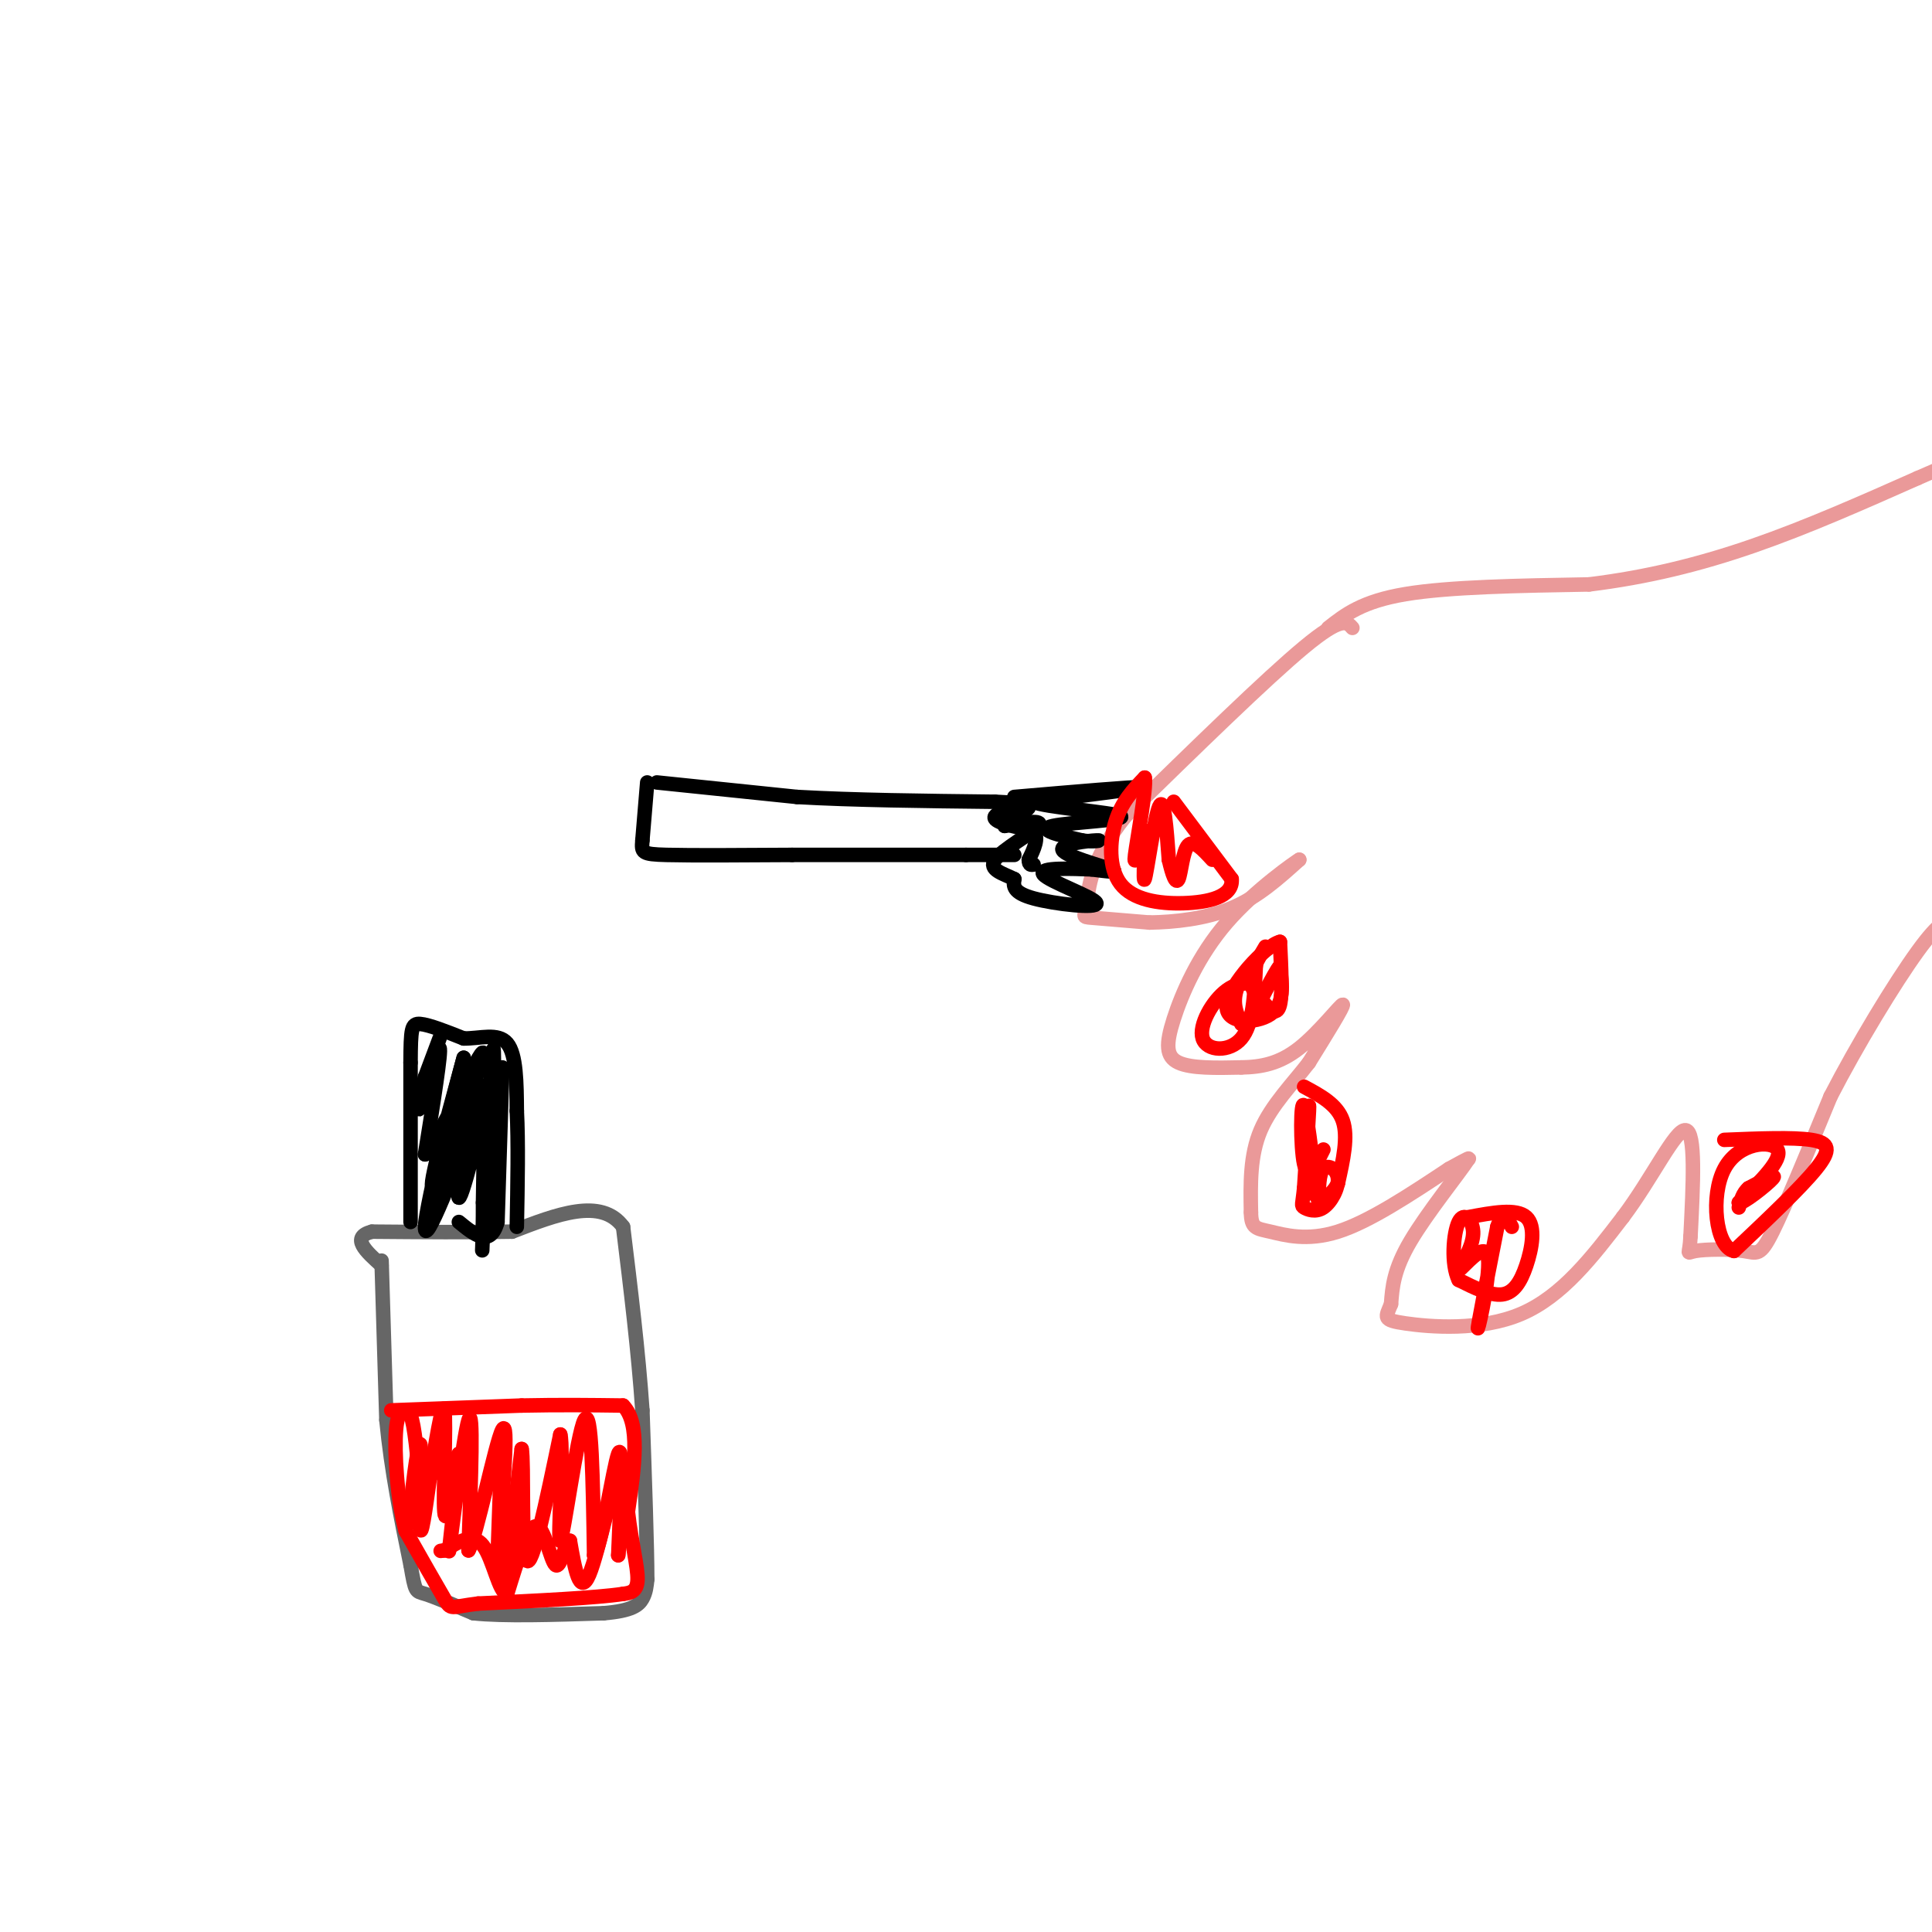 <svg viewBox='0 0 400 400' version='1.1' xmlns='http://www.w3.org/2000/svg' xmlns:xlink='http://www.w3.org/1999/xlink'><g fill='none' stroke='#666666' stroke-width='3' stroke-linecap='round' stroke-linejoin='round'><path d='M79,261c0.000,0.000 1.000,33.000 1,33'/><path d='M80,294c1.000,10.500 3.000,20.250 5,30'/><path d='M85,324c1.000,5.822 1.000,5.378 3,6c2.000,0.622 6.000,2.311 10,4'/><path d='M98,334c6.167,0.667 16.583,0.333 27,0'/><path d='M125,334c5.933,-0.489 7.267,-1.711 8,-3c0.733,-1.289 0.867,-2.644 1,-4'/><path d='M134,327c0.000,-6.500 -0.500,-20.750 -1,-35'/><path d='M133,292c-0.833,-12.167 -2.417,-25.083 -4,-38'/><path d='M129,254c-4.500,-6.167 -13.750,-2.583 -23,1'/><path d='M106,255c-8.667,0.167 -18.833,0.083 -29,0'/><path d='M77,255c-4.500,1.167 -1.250,4.083 2,7'/></g>
<g fill='none' stroke='#ff0000' stroke-width='3' stroke-linecap='round' stroke-linejoin='round'><path d='M81,292c0.000,0.000 27.000,-1.000 27,-1'/><path d='M108,291c8.000,-0.167 14.500,-0.083 21,0'/><path d='M129,291c3.667,3.667 2.333,12.833 1,22'/><path d='M130,313c0.733,6.400 2.067,11.400 2,14c-0.067,2.600 -1.533,2.800 -3,3'/><path d='M129,330c-5.500,0.833 -17.750,1.417 -30,2'/><path d='M99,332c-5.867,0.711 -5.533,1.489 -7,-1c-1.467,-2.489 -4.733,-8.244 -8,-14'/><path d='M84,317c-1.822,-6.711 -2.378,-16.489 -2,-21c0.378,-4.511 1.689,-3.756 3,-3'/><path d='M85,293c0.833,2.000 1.417,8.500 2,15'/><path d='M87,308c-0.271,4.892 -1.949,9.620 -2,6c-0.051,-3.620 1.525,-15.590 2,-15c0.475,0.590 -0.150,13.740 0,17c0.150,3.260 1.075,-3.370 2,-10'/><path d='M89,306c1.024,-6.107 2.583,-16.375 3,-14c0.417,2.375 -0.310,17.393 0,21c0.310,3.607 1.655,-4.196 3,-12'/><path d='M95,301c-0.226,4.595 -2.292,22.083 -2,20c0.292,-2.083 2.940,-23.738 4,-27c1.060,-3.262 0.530,11.869 0,27'/><path d='M97,321c1.600,-2.556 5.600,-22.444 7,-25c1.400,-2.556 0.200,12.222 -1,27'/><path d='M103,323c0.119,-3.667 0.917,-26.333 1,-26c0.083,0.333 -0.548,23.667 0,28c0.548,4.333 2.274,-10.333 4,-25'/><path d='M108,300c0.533,2.378 -0.133,20.822 1,23c1.133,2.178 4.067,-11.911 7,-26'/><path d='M116,297c0.810,2.774 -0.667,22.708 0,22c0.667,-0.708 3.476,-22.060 5,-25c1.524,-2.940 1.762,12.530 2,28'/><path d='M123,322c1.422,-1.244 3.978,-18.356 5,-21c1.022,-2.644 0.511,9.178 0,21'/><path d='M128,322c0.310,-1.643 1.083,-16.250 0,-16c-1.083,0.250 -4.024,15.357 -6,20c-1.976,4.643 -2.988,-1.179 -4,-7'/><path d='M118,319c-1.131,0.690 -1.958,5.917 -3,5c-1.042,-0.917 -2.298,-7.976 -4,-8c-1.702,-0.024 -3.851,6.988 -6,14'/><path d='M105,330c-1.689,-0.089 -2.911,-7.311 -5,-10c-2.089,-2.689 -5.044,-0.844 -8,1'/><path d='M92,321c-1.333,0.167 -0.667,0.083 0,0'/></g>
<g fill='none' stroke='#000000' stroke-width='3' stroke-linecap='round' stroke-linejoin='round'><path d='M85,253c0.000,0.000 0.000,-33.000 0,-33'/><path d='M85,220c0.044,-7.044 0.156,-8.156 2,-8c1.844,0.156 5.422,1.578 9,3'/><path d='M96,215c3.311,0.067 7.089,-1.267 9,1c1.911,2.267 1.956,8.133 2,14'/><path d='M107,230c0.333,6.333 0.167,15.167 0,24'/><path d='M91,215c0.000,0.000 -3.000,8.000 -3,8'/><path d='M88,223c-0.964,3.571 -1.875,8.500 -1,6c0.875,-2.500 3.536,-12.429 4,-12c0.464,0.429 -1.268,11.214 -3,22'/><path d='M88,239c2.917,-3.262 11.708,-22.417 12,-21c0.292,1.417 -7.917,23.405 -10,27c-2.083,3.595 1.958,-11.202 6,-26'/><path d='M96,219c-1.378,4.933 -7.822,30.267 -8,35c-0.178,4.733 5.911,-11.133 12,-27'/><path d='M100,227c0.500,2.226 -4.250,21.292 -5,21c-0.750,-0.292 2.500,-19.940 4,-23c1.500,-3.060 1.250,10.470 1,24'/><path d='M100,249c0.036,7.560 -0.375,14.458 0,6c0.375,-8.458 1.536,-32.274 2,-37c0.464,-4.726 0.232,9.637 0,24'/><path d='M102,242c0.000,1.333 0.000,-7.333 0,-16'/><path d='M103,222c0.000,0.000 0.000,1.000 0,1'/><path d='M104,221c0.000,0.000 -1.000,32.000 -1,32'/><path d='M103,253c-1.500,5.333 -4.750,2.667 -8,0'/></g>
<g fill='none' stroke='#ea9999' stroke-width='3' stroke-linecap='round' stroke-linejoin='round'><path d='M280,130c-1.083,-1.250 -2.167,-2.500 -10,4c-7.833,6.500 -22.417,20.750 -37,35'/><path d='M233,169c-7.452,9.321 -7.583,15.125 -8,18c-0.417,2.875 -1.119,2.821 1,3c2.119,0.179 7.060,0.589 12,1'/><path d='M238,191c5.022,-0.067 11.578,-0.733 17,-3c5.422,-2.267 9.711,-6.133 14,-10'/><path d='M269,178c-0.590,0.325 -9.065,6.139 -15,13c-5.935,6.861 -9.329,14.770 -11,20c-1.671,5.230 -1.620,7.780 1,9c2.620,1.220 7.810,1.110 13,1'/><path d='M257,221c4.107,-0.071 7.875,-0.750 12,-4c4.125,-3.250 8.607,-9.071 9,-9c0.393,0.071 -3.304,6.036 -7,12'/><path d='M271,220c-3.222,4.222 -7.778,8.778 -10,14c-2.222,5.222 -2.111,11.111 -2,17'/><path d='M259,251c0.036,3.381 1.125,3.333 4,4c2.875,0.667 7.536,2.048 14,0c6.464,-2.048 14.732,-7.524 23,-13'/><path d='M300,242c4.500,-2.500 4.250,-2.250 4,-2'/><path d='M304,240c-1.867,2.889 -8.533,11.111 -12,17c-3.467,5.889 -3.733,9.444 -4,13'/><path d='M288,270c-1.119,2.798 -1.917,3.292 3,4c4.917,0.708 15.548,1.631 24,-2c8.452,-3.631 14.726,-11.815 21,-20'/><path d='M336,252c6.111,-8.089 10.889,-18.311 13,-18c2.111,0.311 1.556,11.156 1,22'/><path d='M350,256c-0.167,4.108 -1.086,3.380 1,3c2.086,-0.380 7.177,-0.410 10,0c2.823,0.410 3.378,1.260 6,-4c2.622,-5.260 7.311,-16.630 12,-28'/><path d='M379,227c5.511,-10.711 13.289,-23.489 18,-30c4.711,-6.511 6.356,-6.756 8,-7'/><path d='M275,130c3.500,-2.750 7.000,-5.500 16,-7c9.000,-1.500 23.500,-1.750 38,-2'/><path d='M329,121c11.956,-1.467 22.844,-4.133 34,-8c11.156,-3.867 22.578,-8.933 34,-14'/><path d='M397,99c6.667,-2.833 6.333,-2.917 6,-3'/></g>
<g fill='none' stroke='#000000' stroke-width='3' stroke-linecap='round' stroke-linejoin='round'><path d='M136,162c0.000,0.000 29.000,3.000 29,3'/><path d='M165,165c11.667,0.667 26.333,0.833 41,1'/><path d='M206,166c7.333,0.333 5.167,0.667 3,1'/><path d='M134,162c0.000,0.000 -1.000,12.000 -1,12'/><path d='M133,174c-0.200,2.533 -0.200,2.867 5,3c5.200,0.133 15.600,0.067 26,0'/><path d='M164,177c10.333,0.000 23.167,0.000 36,0'/><path d='M200,177c7.667,0.000 8.833,0.000 10,0'/><path d='M210,165c12.667,-1.083 25.333,-2.167 26,-2c0.667,0.167 -10.667,1.583 -22,3'/><path d='M214,166c1.571,1.060 16.500,2.208 18,3c1.500,0.792 -10.429,1.226 -14,2c-3.571,0.774 1.214,1.887 6,3'/><path d='M224,174c2.204,0.407 4.715,-0.077 3,0c-1.715,0.077 -7.654,0.713 -7,2c0.654,1.287 7.901,3.225 10,4c2.099,0.775 -0.951,0.388 -4,0'/><path d='M226,180c-3.745,-0.140 -11.107,-0.491 -10,1c1.107,1.491 10.683,4.825 11,6c0.317,1.175 -8.624,0.193 -13,-1c-4.376,-1.193 -4.188,-2.596 -4,-4'/><path d='M210,182c-2.143,-1.107 -5.500,-1.875 -4,-4c1.500,-2.125 7.857,-5.607 9,-7c1.143,-1.393 -2.929,-0.696 -7,0'/><path d='M208,171c0.560,-0.988 5.458,-3.458 5,-4c-0.458,-0.542 -6.274,0.845 -7,2c-0.726,1.155 3.637,2.077 8,3'/><path d='M214,172c1.167,1.500 0.083,3.750 -1,6'/><path d='M213,178c0.000,1.167 0.500,1.083 1,1'/></g>
<g fill='none' stroke='#ff0000' stroke-width='3' stroke-linecap='round' stroke-linejoin='round'><path d='M243,166c0.000,0.000 12.000,16.000 12,16'/><path d='M255,182c0.344,3.671 -4.794,4.850 -10,5c-5.206,0.150 -10.478,-0.729 -13,-4c-2.522,-3.271 -2.292,-8.935 -1,-13c1.292,-4.065 3.646,-6.533 6,-9'/><path d='M237,161c0.400,2.378 -1.600,12.822 -2,16c-0.400,3.178 0.800,-0.911 2,-5'/><path d='M237,172c0.155,2.512 -0.458,11.292 0,10c0.458,-1.292 1.988,-12.655 3,-15c1.012,-2.345 1.506,4.327 2,11'/><path d='M242,178c0.702,3.060 1.458,5.208 2,4c0.542,-1.208 0.869,-5.774 2,-7c1.131,-1.226 3.065,0.887 5,3'/><path d='M262,196c-1.500,2.500 -3.000,5.000 -3,7c0.000,2.000 1.500,3.500 3,5'/><path d='M262,208c1.133,1.356 2.467,2.244 3,0c0.533,-2.244 0.267,-7.622 0,-13'/><path d='M265,195c-3.000,0.690 -10.500,8.917 -11,13c-0.500,4.083 6.000,4.024 9,2c3.000,-2.024 2.500,-6.012 2,-10'/><path d='M265,200c-1.111,1.156 -4.889,9.044 -6,11c-1.111,1.956 0.444,-2.022 2,-6'/><path d='M261,205c-0.855,-1.486 -3.992,-2.203 -7,0c-3.008,2.203 -5.887,7.324 -5,10c0.887,2.676 5.539,2.907 8,0c2.461,-2.907 2.730,-8.954 3,-15'/><path d='M260,200c-0.467,-1.533 -3.133,2.133 -4,5c-0.867,2.867 0.067,4.933 1,7'/><path d='M270,225c3.417,1.833 6.833,3.667 8,7c1.167,3.333 0.083,8.167 -1,13'/><path d='M277,245c-1.524,3.167 -4.833,4.583 -6,0c-1.167,-4.583 -0.190,-15.167 0,-16c0.190,-0.833 -0.405,8.083 -1,17'/><path d='M270,246c-0.337,3.453 -0.679,3.585 0,4c0.679,0.415 2.378,1.111 4,0c1.622,-1.111 3.168,-4.030 3,-6c-0.168,-1.970 -2.048,-2.991 -3,-2c-0.952,0.991 -0.976,3.996 -1,7'/><path d='M273,249c-0.786,-4.190 -2.250,-18.167 -3,-20c-0.750,-1.833 -0.786,8.476 0,12c0.786,3.524 2.393,0.262 4,-3'/><path d='M304,252c4.976,-0.935 9.952,-1.869 12,0c2.048,1.869 1.167,6.542 0,10c-1.167,3.458 -2.619,5.702 -5,6c-2.381,0.298 -5.690,-1.351 -9,-3'/><path d='M302,265c-1.607,-3.202 -1.125,-9.708 0,-12c1.125,-2.292 2.893,-0.369 3,2c0.107,2.369 -1.446,5.185 -3,8'/><path d='M302,263c1.060,-0.583 5.208,-6.042 6,-3c0.792,3.042 -1.774,14.583 -2,15c-0.226,0.417 1.887,-10.292 4,-21'/><path d='M310,254c1.167,-3.500 2.083,-1.750 3,0'/><path d='M357,236c7.111,-0.289 14.222,-0.578 18,0c3.778,0.578 4.222,2.022 1,6c-3.222,3.978 -10.111,10.489 -17,17'/><path d='M359,259c-3.833,-0.845 -4.917,-11.458 -2,-17c2.917,-5.542 9.833,-6.012 11,-4c1.167,2.012 -3.417,6.506 -8,11'/><path d='M360,249c0.533,0.511 5.867,-3.711 7,-5c1.133,-1.289 -1.933,0.356 -5,2'/><path d='M362,246c-1.167,1.000 -1.583,2.500 -2,4'/></g>
</svg>